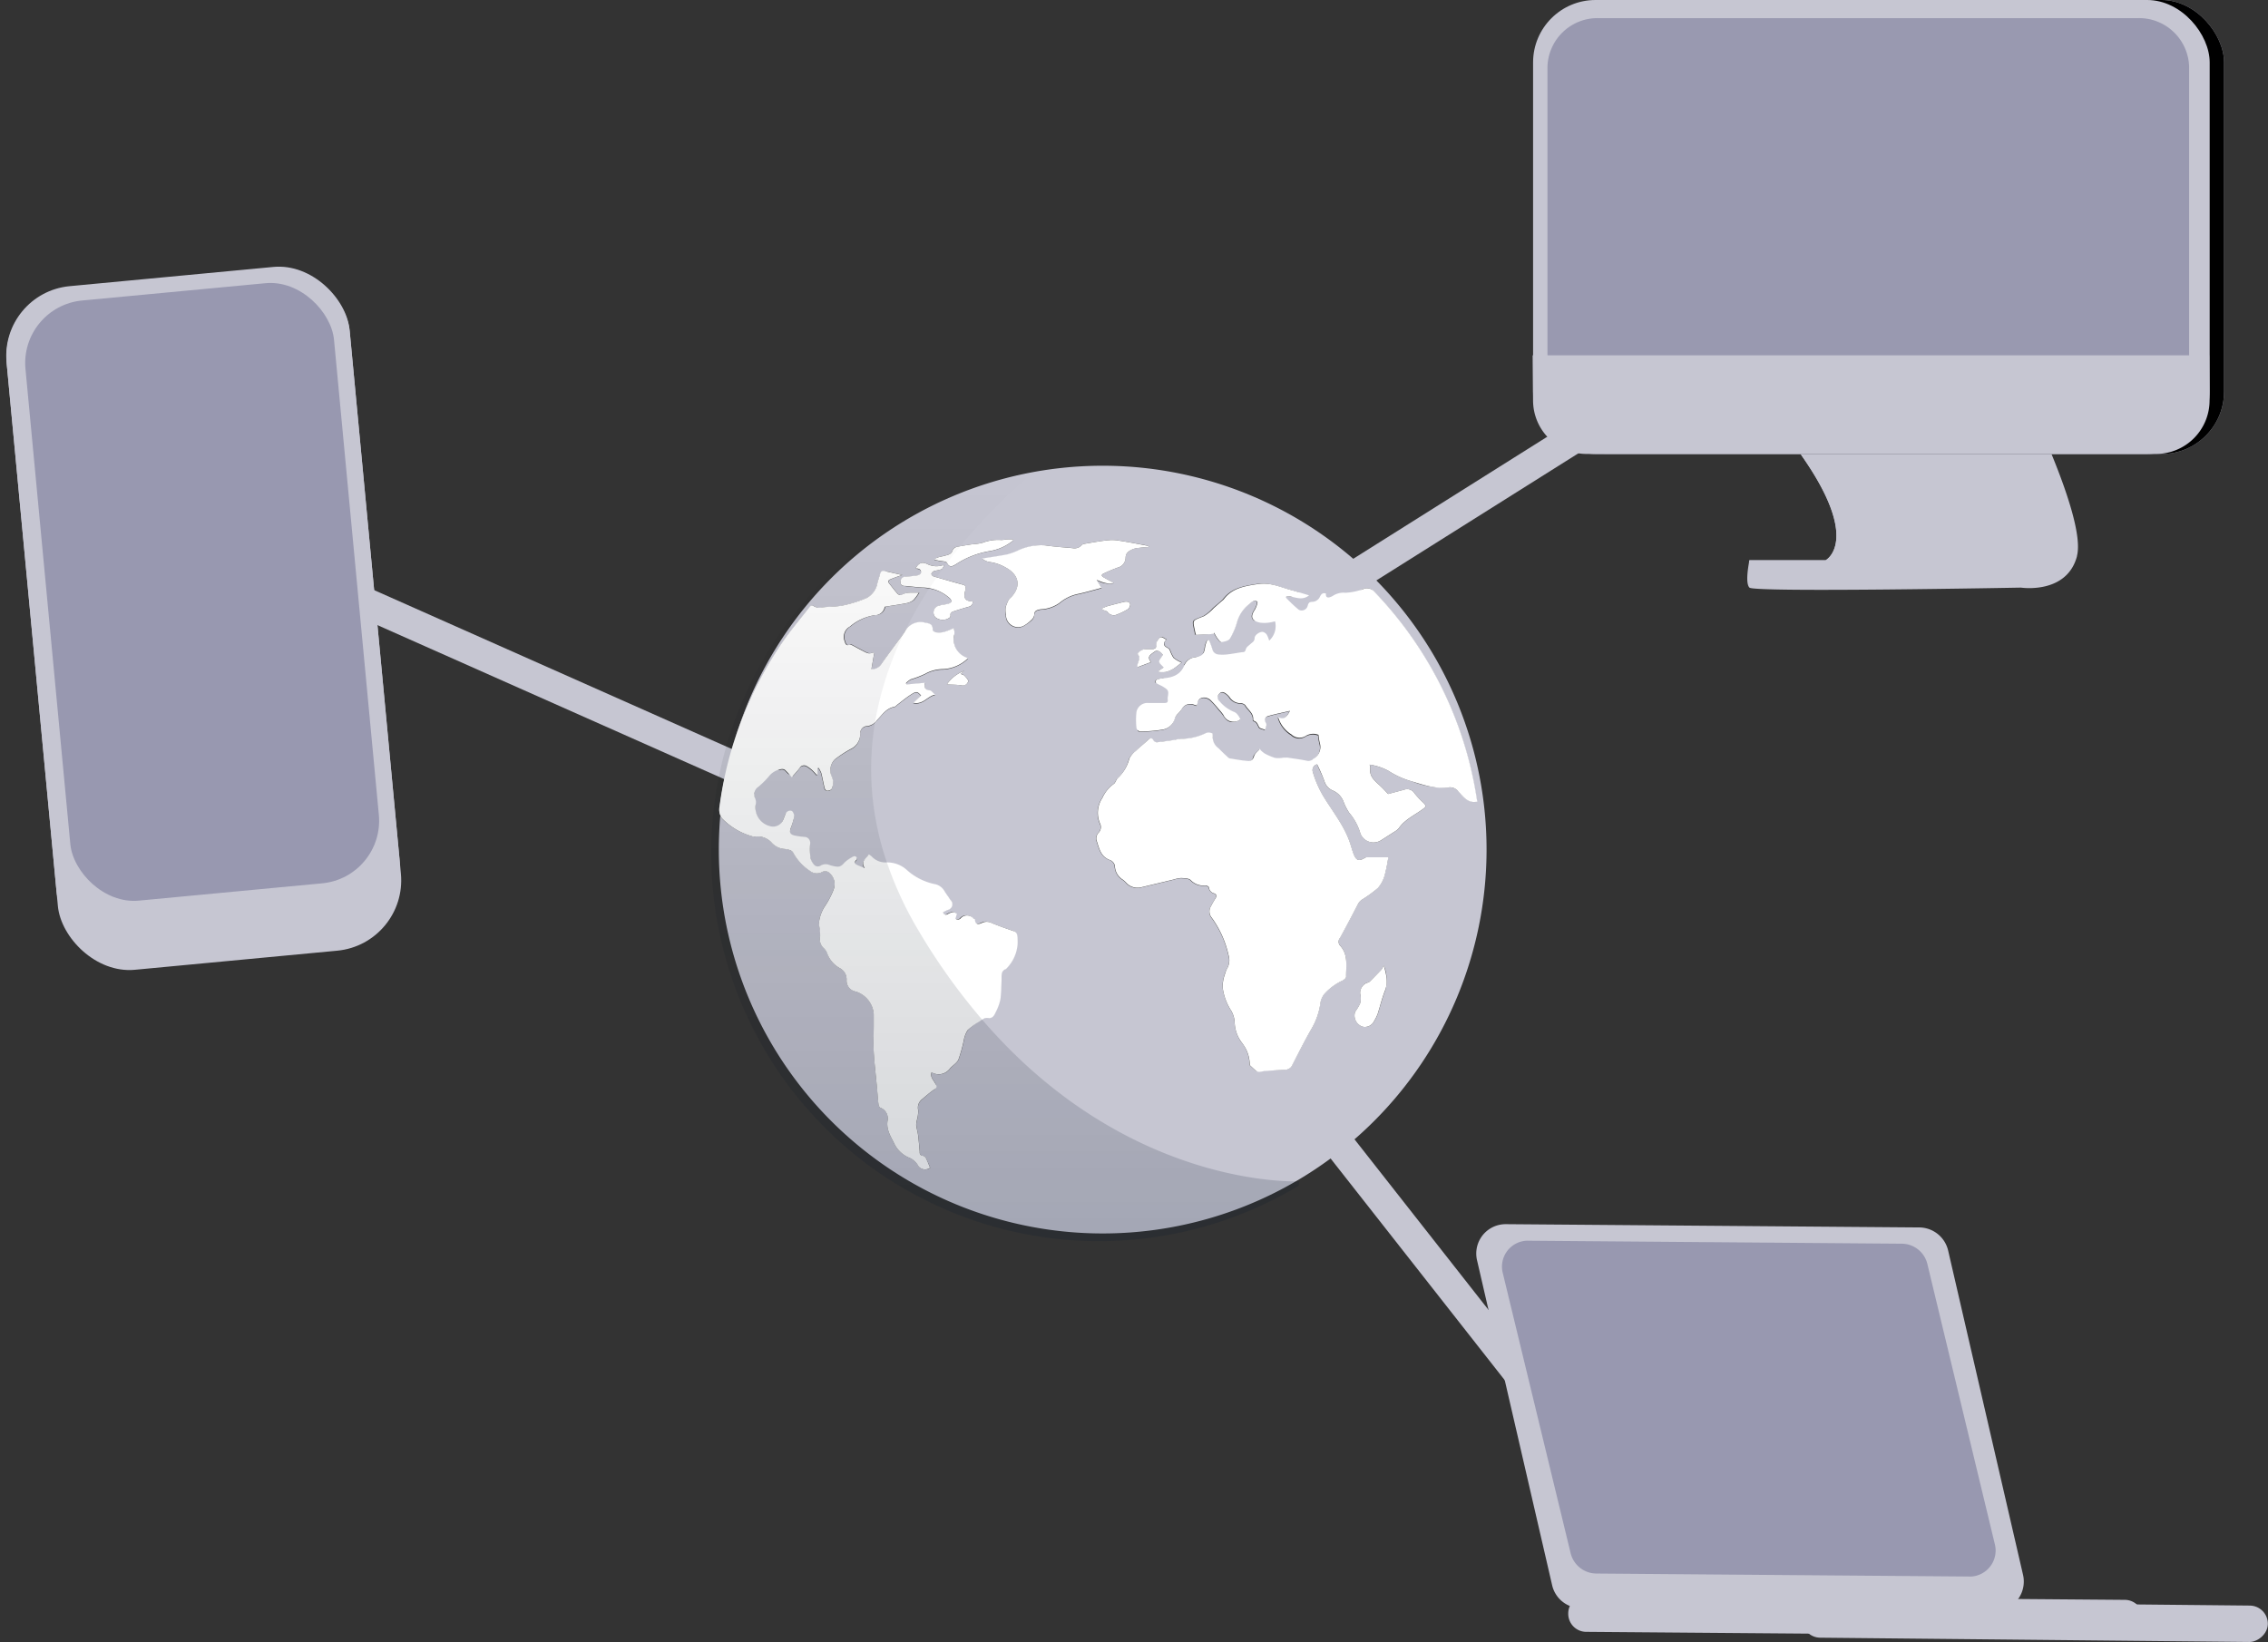 <svg xmlns="http://www.w3.org/2000/svg" xmlns:xlink="http://www.w3.org/1999/xlink" width="392.356" height="284.09" viewBox="0 0 392.356 284.09"><rect x="0" y="0" width="392.356" height="284.09" fill="#333333" stroke="none"/><defs><linearGradient id="a" x1="8.279" y1="82.112" x2="8.027" y2="83.376" gradientUnits="objectBoundingBox"><stop offset="0" stop-opacity="0"></stop><stop offset="0.99"></stop></linearGradient><linearGradient id="b" x1="4.917" y1="34.195" x2="3.301" y2="34.107" xlink:href="#a"></linearGradient><linearGradient id="c" x1="55.565" y1="266.994" x2="52.564" y2="268.479" xlink:href="#a"></linearGradient><linearGradient id="d" x1="0.5" x2="0.5" y2="1" gradientUnits="objectBoundingBox"><stop offset="0" stop-opacity="0"></stop><stop offset="1" stop-color="#07172e" stop-opacity="0.18"></stop></linearGradient></defs><g transform="translate(-543.822 -14081.223)"><rect width="5.302" height="93.497" transform="matrix(0.406, -0.914, 0.914, 0.406, 603.515, 14186.881)" fill="#c6c6d2"></rect><rect width="59.58" height="118.628" rx="12.22" transform="matrix(0.996, -0.094, 0.094, 0.996, 543.833, 14131.991)" fill="#c6c6d2"></rect><rect width="59.58" height="118.628" rx="12.22" transform="matrix(0.996, -0.094, 0.094, 0.996, 543.833, 14131.991)" fill="rgba(0,0,0,0)"></rect><rect width="59.58" height="116.105" rx="12.09" transform="matrix(0.996, -0.094, 0.094, 0.996, 543.822, 14131.866)" fill="#c6c6d2"></rect><rect width="53.591" height="104.239" rx="10.87" transform="matrix(0.996, -0.094, 0.094, 0.996, 547.208, 14134.231)" fill="#9898b0"></rect><rect width="5.302" height="98.585" transform="translate(765.458 14270.751) rotate(-38.15)" fill="#c6c6d2"></rect><path d="M416.58,413.654l-71.4-.566a5.094,5.094,0,0,1-4.968-3.981l-12.973-56.139a5.084,5.084,0,0,1,3.724-6.152,5.173,5.173,0,0,1,1.356-.146l71.412.566a5.172,5.172,0,0,1,5,4.015l12.947,56.062a5.159,5.159,0,0,1-3.835,6.2,5.355,5.355,0,0,1-1.278.137Z" transform="translate(472.118 13946.334)" fill="#c6c6d2"></path><path d="M413.069,408.1l-64.41-.515a4.621,4.621,0,0,1-4.487-3.449l-11.789-48.683a4.486,4.486,0,0,1,3.406-5.345,4.191,4.191,0,0,1,1.133-.1l64.453.515a4.585,4.585,0,0,1,4.479,3.449l11.72,48.675a4.507,4.507,0,0,1-3.449,5.363,4.434,4.434,0,0,1-1.064.1Z" transform="translate(471.381 13945.86)" fill="#9898b0"></path><path d="M348.78,421.546l93.154.746a3.142,3.142,0,0,1,3.115,3.166h0a3.142,3.142,0,0,1-3.166,3.115l-93.154-.746a3.12,3.12,0,0,1-3.089-3.14v-.077a3.12,3.12,0,0,1,3.14-3.089v.017Z" transform="translate(469.483 13935.705)" fill="#c6c6d2"></path><rect width="6.298" height="80.567" rx="3.149" transform="matrix(0.01, -1, 1, 0.01, 855.552, 14364.511)" fill="#c6c6d2"></rect><path d="M360.154,171.587,256.7,236.684l-2.806-4.5L357.348,167.1Z" transform="translate(482.511 13971.832)" fill="#c6c6d2"></path><path d="M438.789,206.992c-1.75,6.7-9.7,5.474-9.7,5.474s-46.109.867-46.976,0c-.7-.712-.24-3.432-.069-4.393a.723.723,0,0,1,.069-.335h13.17s6.212-3.235-3.981-17.881c-8.554-12.33,23.75-12.879,34.3-12.75,2.033,0,3.235.069,3.235.069s11.669,23.106,9.936,29.816Z" transform="translate(464.357 13970.413)" fill="#c6c6d2"></path><path d="M433.374,202.273c-1.733,6.71-9.7,5.466-9.7,5.466s-29.215.558-41.579.335a.723.723,0,0,1,.069-.335h13.17s6.212-3.235-3.981-17.881c-8.554-12.33,23.75-12.879,34.3-12.75,3.3,7.087,8.949,20.352,7.7,25.165Z" transform="translate(464.306 13970.413)" fill="#c6c6d2"></path><path d="M435.253,203.26c-1.733,6.71-11.575,4.479-11.575,4.479s-29.215.558-41.579.335a.723.723,0,0,1,.069-.335h13.17s6.212-3.235-3.981-17.881c-8.554-12.33,23.75-12.879,34.3-12.75,3.3,7.087,10.845,21.339,9.584,26.152Z" transform="translate(464.306 13970.413)" fill="url(#a)"></path><rect width="117.049" height="78.542" rx="10.8" transform="translate(811.528 14081.223)" fill="#c6c6d2"></rect><rect width="117.049" height="78.542" rx="10.8" transform="translate(811.528 14081.223)" fill="url(#b)"></rect><rect width="117.049" height="78.542" rx="10.8" transform="translate(809.04 14081.223)" fill="#c6c6d2"></rect><path d="M8.788,0h93.43a8.66,8.66,0,0,1,8.788,8.527V63.744a8.66,8.66,0,0,1-8.788,8.527H8.788A8.66,8.66,0,0,1,0,63.744V8.527A8.66,8.66,0,0,1,8.788,0Z" transform="translate(811.528 14084.358)" fill="#6f6f93" opacity="0.521"></path><path d="M455.5,171.48l.069,7.8a9.266,9.266,0,0,1-9.266,9.266H347.8a9.266,9.266,0,0,1-9.266-9.266l-.069-7.8H455.509Z" transform="translate(470.503 13971.21)" fill="#c6c6d2"></path><path d="M442.869,207.59l.438,7.834a9.759,9.759,0,0,1-7.576,1.373v-4.376S442.251,214.3,442.869,207.59Z" transform="translate(456.691 13966.083)" fill="url(#c)"></path><path d="M239.922,193.75a66.408,66.408,0,1,0,1.27,0h-1.27Zm9.953,30.9a.881.881,0,0,1,.1-.549c.2-.283.4-.652.695-.721s.558.223.944.42c-.7.721-.4,1.115.214,1.433a1.027,1.027,0,0,1,.378.317,6.419,6.419,0,0,0,.652,1.39,5.279,5.279,0,0,0,1.39.815,13.665,13.665,0,0,1-1.3,1.021,5.336,5.336,0,0,1-1.416.618,5.782,5.782,0,0,1-1.218,0v-.223l.858-.532c-.309-.378-.746-.669-.781-1.021s.378-.7.618-1.107c-.386-.618-.952-.909-1.356-.644-1.193.789-1.27,1.021-.729,1.87-.772.309-1.519.592-2.308.867-.163-.807.772-1.536,0-2.257a1.755,1.755,0,0,1,1.553-.867h.918c.489-.077.858-.223.789-.832ZM230.647,207.53c1.57.232,3.14.335,4.71.455a1.668,1.668,0,0,0,1.587-.506c.18-.214.6-.257.918-.309,1.218-.2,2.462-.42,3.689-.549a6.983,6.983,0,0,1,1.939.094c1.5.232,3.055.532,4.5.789a1.353,1.353,0,0,1,.652.309,15.257,15.257,0,0,0-1.87.146,3.575,3.575,0,0,0-1.15.275c-.558.283-1.081.592-1.107,1.416a1.8,1.8,0,0,1-1.39,1.733,20.385,20.385,0,0,0-2.4,1.021c-.4.2-.4.429,0,.661.558.317,1.133.609,1.75,1.021a4.157,4.157,0,0,1-2.952-.549l.841,1.416c-1.27.335-2.591.712-3.913,1.021a6.954,6.954,0,0,0-3.338,1.57,5.954,5.954,0,0,1-3.286,1.115c-.618.12-1.107.223-1.107,1.021a1.545,1.545,0,0,1-.532.884,6.458,6.458,0,0,1-1.081.789,2.1,2.1,0,0,1-3.32-1.716,4.776,4.776,0,0,1-.069-1.261,6.212,6.212,0,0,1,.558-1.381,2.689,2.689,0,0,1,.48-.506c1.733-1.87,1.347-3.844-.884-5.088a7.854,7.854,0,0,0-3.054-1.021,3.2,3.2,0,0,1-1.064-.506c1.484-.24,2.917-.438,4.333-.7a10.8,10.8,0,0,0,1.759-.644,9.545,9.545,0,0,1,4.788-.978Zm14.689,10.176a1.105,1.105,0,0,1-.446.875,10.31,10.31,0,0,1-1.8.884,1.3,1.3,0,0,1-1.639-.369,2.576,2.576,0,0,0-.909-.446.279.279,0,0,0-.069-.223c.309-.12.592-.283.884-.378.952-.266,1.9-.506,2.831-.746.446-.1.987-.1,1.15.395Zm-33.4-8.074c.438-.129.909-.223,1.364-.343s1.081-.232,1.278-.909a1.034,1.034,0,0,1,.669-.583,5.743,5.743,0,0,0,.669-.12c.695-.146,1.416-.24,2.128-.352a9.44,9.44,0,0,0,1.69-.24,7.466,7.466,0,0,1,3.243-.5c.352,0,.695-.069,1.021-.077s.652,0,1.021,0a1.125,1.125,0,0,0,0,.24,8.728,8.728,0,0,1-4.067,1.8,14.944,14.944,0,0,0-5.774,2.257c-.541.352-1.107.643-1.536-.2h0c-.069-.163-.395-.257-.618-.283a10.131,10.131,0,0,1-1.6-.283,2.027,2.027,0,0,1,.532-.4Zm-3.552,1.931c-.051,0-.077-.06-.172-.112.506-.867,1.081-1.133,1.965-.721a3.6,3.6,0,0,0,2.763.215.782.782,0,0,1,.146.146c-.146.2-.232.48-.4.549-.429.172-.909.206-1.347.369a.728.728,0,0,0-.429.455.7.7,0,0,0,.378.429l.583.154c1.553.472,3.115.867,4.676,1.33a.671.671,0,0,1,.309.42,3.258,3.258,0,0,1-.112.695c-.283,1.253.051,1.707,1.347,1.733a.9.9,0,0,1-.721.935c-.841.215-1.682.48-2.488.746-.386.12-.789.24-.669.815a.448.448,0,0,1-.172.343,2.1,2.1,0,0,1-2.42-.077,1.246,1.246,0,0,1,.12-1.75,1.269,1.269,0,0,1,.592-.283c.489-.12,1.021-.154,1.519-.292a.9.9,0,0,0,.558-.395c.051-.12-.154-.395-.317-.558a6.669,6.669,0,0,0-3.5-1.707,11.19,11.19,0,0,0-1.2-.146c-.944-.06-1.9-.163-2.857-.266-.4-.06-.918,0-.944-.618a.86.86,0,0,1,.695-1,.762.762,0,0,1,.2-.009,12.8,12.8,0,0,0,1.9-.2.857.857,0,0,0,.721-.438c.094-.4-.2-.729-.695-.729Zm8.3,18.533c.24.283.695.721.618.952a1.017,1.017,0,0,1-1.115.7,23.458,23.458,0,0,0-2.574-.2,6.36,6.36,0,0,1,3-2.334c-.214.2-.369.335-.6.532a1.963,1.963,0,0,1,.669.335Zm2.4,59.777a9.812,9.812,0,0,0-1.9,1.579,4.59,4.59,0,0,0-.635,1.733,25.676,25.676,0,0,1-.918,3.295c-.275.618-1.021,1.021-1.484,1.579a2.4,2.4,0,0,1-3.166.635c-.266.764.24,1.244.549,1.768a.93.93,0,0,1-.317,1.356c-.772.549-1.347,1.1-2.033,1.682a1.788,1.788,0,0,0-.515,1.776,7.412,7.412,0,0,1-.223,1.682,2.784,2.784,0,0,0-.12.884c.06.583.24,1.15.317,1.733.12,1.021.2,1.965.283,2.926a.552.552,0,0,0,.583.643c.172,0,.4.223.489.4.266.541.5,1.107.729,1.656a1.447,1.447,0,0,1-2.025-.275.027.027,0,0,0-.009-.017,3.15,3.15,0,0,0-1.639-1.467,5.187,5.187,0,0,1-2.608-2.54c-.609-1.218-1.3-2.282-1.107-3.792a1.966,1.966,0,0,0-1.227-2.3c-.18-.051-.309-.42-.335-.652-.112-.952-.163-1.922-.257-2.883-.2-2.033-.438-4.067-.558-6.1-.094-1.519,0-3.054,0-4.565v-2.033a4.4,4.4,0,0,0-3.123-3.87,1.954,1.954,0,0,1-1.579-2.033,2.142,2.142,0,0,0-1.2-2.033,4.656,4.656,0,0,1-2.145-2.583,2.623,2.623,0,0,0-.6-.867,2.117,2.117,0,0,1-.618-2.033,5.852,5.852,0,0,0-.1-1.5,4.082,4.082,0,0,1-.094-1.021,6.668,6.668,0,0,1,1.021-2.737A12.909,12.909,0,0,0,194,267.066a2.588,2.588,0,0,0-.884-3.055,1.247,1.247,0,0,0-1.021-.051,1.779,1.779,0,0,1-2.094-.12,8.578,8.578,0,0,1-2.977-3.192,1.078,1.078,0,0,0-.515-.4,2.963,2.963,0,0,0-.944-.214,3.352,3.352,0,0,1-2.3-1.133,3.334,3.334,0,0,0-2.737-1.021.905.905,0,0,1-.429,0,11.575,11.575,0,0,1-5.354-3.054,2.567,2.567,0,0,1-.455-2.033,65.65,65.65,0,0,1,11.206-28.9c1.347-1.939,2.9-3.767,4.367-5.637.214-.283.438-.42.764-.2a1.839,1.839,0,0,0,1.467.215c1.2-.146,2.411-.094,3.578-.335a23.756,23.756,0,0,0,4.127-1.3,3.789,3.789,0,0,0,1.845-2.72c.077-.309.2-.618.292-.935a1.161,1.161,0,0,1,1.536-.884l2.428.549c-.678.24-1.39.48-2.033.764-.4.146-.455.42-.18.755.5.592.935,1.193,1.433,1.75.146.146.5.266.618.2,1.021-.6,2.033-.335,3.106-.42a7.471,7.471,0,0,1-.952,1.3,3.039,3.039,0,0,1-1.278.549c-1.218.24-2.462.4-3.672.6a1.674,1.674,0,0,1-1.733,1.441,8.919,8.919,0,0,0-4.29,1.973,2.042,2.042,0,0,0-.909,2.54c.129.395.257.884.884.566a.624.624,0,0,1,.429.12c.6.309,1.158.635,1.75.935s1.021.618,1.622.386c.146,0,.335.094.335.069-.154,1.021-.317,1.853-.489,2.831a1.941,1.941,0,0,0,1.707-.884c1.15-1.639,2.351-3.235,3.509-4.839a5.254,5.254,0,0,0,.515-.721h0a3.114,3.114,0,0,1,3.569-1.6c.789.129,1.347.309,1.27,1.261,0,.146.369.386.583.42.952.112,1.433,0,3.054-.721a2.112,2.112,0,0,1,.129.455,2.691,2.691,0,0,1,0,.644A3.342,3.342,0,0,0,216.91,227l.317.163a6.808,6.808,0,0,1-4.273,1.853,6.417,6.417,0,0,0-3.166.832,17.443,17.443,0,0,1-2.488.944,3.89,3.89,0,0,0-.789.661l.112.206,3.157-.275c-.12.772,0,1.227.815,1.3.309,0,.566.438.952.764-1.364.266-2.033,1.759-3.775,1.39.532-.48.935-.867,1.356-1.253-.635-.712-.789-.781-1.639-.257s-1.587,1.167-2.377,1.75c-.214.163-.4.4-.643.438-1.39.266-2.085,1.416-2.977,2.317a1.429,1.429,0,0,1-.2.2,2.052,2.052,0,0,1-1.5.824,1.178,1.178,0,0,0-.755.283,1.377,1.377,0,0,0-.446.832,2.861,2.861,0,0,1-1.639,2.857,19.744,19.744,0,0,0-2.78,1.8,2.679,2.679,0,0,0-.532,2.909,2.491,2.491,0,0,1,0,2.179c-.069.172-.48.317-.746.317a.548.548,0,0,1-.48-.438c-.206-.867-.369-1.767-.583-2.651a4.172,4.172,0,0,0-.455-.841,1.023,1.023,0,0,0-.172.069V247.2a.774.774,0,0,1-.172.12c-.223-.24-.438-.506-.695-.746a5.641,5.641,0,0,0-1.09-.815.915.915,0,0,0-1.167.386c-.42.566-.918,1.081-1.356,1.6a14.636,14.636,0,0,0-1.15-1.261.815.815,0,0,0-.643-.154,3.424,3.424,0,0,0-2.145,1.227,15.225,15.225,0,0,1-1.9,1.9,1.513,1.513,0,0,0-.455,2.033,1.723,1.723,0,0,1,.069.909,3.3,3.3,0,0,0,2.377,3.8,1.9,1.9,0,0,0,2.282-.892c.172-.378.292-.772.48-1.167a.848.848,0,0,1,1.055-.566c.034.009.069.026.094.034a1.282,1.282,0,0,1,.343,1.081,13.714,13.714,0,0,1-.6,1.939c-.223.721-.069,1.021.695,1.218.549.1,1.107.172,1.682.24a1.016,1.016,0,0,1,1.03,1,.736.736,0,0,1-.017.2,12.512,12.512,0,0,0,.069,2.471,2.641,2.641,0,0,0,.755,1.27.871.871,0,0,0,.867.069,1.826,1.826,0,0,1,1.682-.163,4.6,4.6,0,0,0,.669.2c1.021.257,1.27.069,1.965-.661a5.37,5.37,0,0,1,1.519-1.021.527.527,0,0,1,.5.12.481.481,0,0,1,0,.48c-.558.5-.266.746.232.952l1.184.489c-.764-1.227.24-1.656.7-2.4a4.4,4.4,0,0,1,.515.378,3.182,3.182,0,0,0,2.591,1.021h.146a5.185,5.185,0,0,1,3.475,1.424,10.445,10.445,0,0,0,4.59,2.308,2.421,2.421,0,0,1,1.707,1.1c.292.506.7,1.021,1.021,1.493a1.018,1.018,0,0,1,.1,1.433,1.03,1.03,0,0,1-.6.335l-.789.386c.214.4.455.532.841.309a2.718,2.718,0,0,1,.918-.352,1.091,1.091,0,0,1,.661.335s-.112.283-.163.438-.1.386-.069.4a.785.785,0,0,0,.5.12.563.563,0,0,0,.369-.2,1.466,1.466,0,0,1,2.068-.137c.051.043.094.094.137.137.094.094.266.146.266.215.1,1.158.909.695,1.39.489a1.911,1.911,0,0,1,1.519.094c1.218.532,2.488.952,3.767,1.39a.909.909,0,0,1,.669.858,6.8,6.8,0,0,1-1.707,5.474.952.952,0,0,1-.395.292c-.558.24-.6.7-.609,1.218a36.853,36.853,0,0,1-.2,3.887,8.689,8.689,0,0,1-.815,2.291c-.283.583-.566,1.2-1.5,1.021a1.34,1.34,0,0,0-.824.275,5.628,5.628,0,0,0-.558.335h0Zm70.313-5.242c-.515,1.278-.832,2.677-1.27,4.007a5.822,5.822,0,0,1-.566,1.133,1.811,1.811,0,0,1-2.033,1.021,2.046,2.046,0,0,1-1.3-2.565.031.031,0,0,1,.009-.026,7.164,7.164,0,0,0,.867-1.433,3.748,3.748,0,0,0,0-1.69,1.935,1.935,0,0,1,1.193-1.9,1.009,1.009,0,0,0,.532-.24c.669-.669,1.347-1.364,1.973-2.033a3.865,3.865,0,0,0,.378-.695,6.532,6.532,0,0,1,.232,4.427ZM302.118,250.1a1.81,1.81,0,0,0-1.639-.7,14.854,14.854,0,0,1-6.341-1.021,14.667,14.667,0,0,1-4.067-1.81,10.329,10.329,0,0,0-3.32-1.115,1.7,1.7,0,0,1,.12.549c-.266,1.6.935,2.368,1.87,3.286.4.386.772.789,1.218,1.253l2.763-.746a1.5,1.5,0,0,1,1.819.669,17.336,17.336,0,0,0,1.544,1.63c.5.549.378.695-.2,1.107-1.407,1.021-3.055,1.793-4.067,3.235a1.836,1.836,0,0,1-.506.455c-.884.583-1.776,1.133-2.668,1.707a2.457,2.457,0,0,1-3.346-.918,1.989,1.989,0,0,1-.154-.335,9.522,9.522,0,0,0-1.939-3.552,8.523,8.523,0,0,1-1.021-2.033,3.549,3.549,0,0,0-1.793-1.81,2.519,2.519,0,0,1-1.476-1.579c-.352-1.021-.858-1.973-1.27-2.969a1.043,1.043,0,0,0-.721,1.407,17.88,17.88,0,0,0,2.188,4.762c1.493,2.368,3.243,4.625,4.178,7.327.24.712.429,1.459.7,2.136.429,1.021.884,1.15,1.862.592a.718.718,0,0,1,.317-.146h3.775a28.28,28.28,0,0,1-.609,3.054,5.363,5.363,0,0,1-1.193,2.257,21.192,21.192,0,0,1-2.763,2.033,1.8,1.8,0,0,0-.6.618c-1.081,2.033-2.1,3.99-3.183,5.963a1.068,1.068,0,0,0,0,1.321c1.484,1.6,1.021,3.552,1.081,5.423,0,.215-.335.48-.592.618a9.414,9.414,0,0,0-3.157,2.308,3.5,3.5,0,0,0-.712,1.467,11.784,11.784,0,0,1-1.519,4.556c-1.2,2.034-2.257,4.179-3.355,6.289a1.309,1.309,0,0,1-1.133.832l-3.192.129c-.455,0-.918.146-1.39.172a.859.859,0,0,1-.643-.172c-.395-.292-.721-.652-1.021-.918a6.142,6.142,0,0,0-.789-3.055,7.014,7.014,0,0,0-.712-1.021,6.268,6.268,0,0,1-1.09-3.406,4.669,4.669,0,0,0-.618-1.965,9.5,9.5,0,0,1-1.467-4.067,6.6,6.6,0,0,1,.446-2.377,4.29,4.29,0,0,1,.42-.952,2.854,2.854,0,0,0,.163-2.094,17.466,17.466,0,0,0-3.054-6.692,1.735,1.735,0,0,1,0-1.819c.214-.455.489-.892.755-1.347s.257-.7-.223-.875a1.278,1.278,0,0,1-.909-1.021c0-.146-.4-.343-.6-.335a3.02,3.02,0,0,1-2.54-.918c-.335-.335-1.064-.335-1.639-.369a4.264,4.264,0,0,0-1.227.24l-5.749,1.373a2.648,2.648,0,0,1-2.557-.807,3.2,3.2,0,0,0-.566-.515,2.911,2.911,0,0,1-1.39-2.377,1.372,1.372,0,0,0-.746-1.021c-1.742-.558-1.973-2.136-2.454-3.509a1.556,1.556,0,0,1,.335-1.2,1.381,1.381,0,0,0,.317-1.6,4.66,4.66,0,0,1,.378-4.444,6.3,6.3,0,0,1,1.973-2.445c.335-.206.429-.789.746-1.021a6.584,6.584,0,0,0,1.939-3.32,3.909,3.909,0,0,1,1.133-1.321c.695-.669,1.441-1.27,2.136-1.939.386-.352.652-.386.935.1a.705.705,0,0,0,.558.335c1.021-.12,2.128-.275,3.183-.42a5.219,5.219,0,0,1,.952-.2,9.76,9.76,0,0,0,4.427-.952,1.446,1.446,0,0,1,1.021.069c.112.051.112.48.094.721a2.309,2.309,0,0,0,.97,1.853l1.553,1.5c.112.077.215.223.335.24,1.021.172,2.119.369,3.192.455.532.051.884-.2,1.021-.841.146-.48.712-.858,1.081-1.27a1.025,1.025,0,0,0,.094.223,3.667,3.667,0,0,0,.746.618,9.888,9.888,0,0,0,1.819.746,4.716,4.716,0,0,0,1.39,0,3.871,3.871,0,0,1,.772,0c1.107.163,2.231.309,3.338.532a1.024,1.024,0,0,0,1.021-.317,2.311,2.311,0,0,0,1.167-2.754,10.055,10.055,0,0,1-.232-1.424,2.482,2.482,0,0,0-2.145.172,2.034,2.034,0,0,1-2.531-.223,5.263,5.263,0,0,1-2.291-3.054c1.081.532,1.519-.129,2.033-1.1-1.347.317-2.557.566-3.741.909a.758.758,0,0,0-.558.909.566.566,0,0,0,.1.232.666.666,0,0,1,.12.455,3.532,3.532,0,0,1-.223.781c-.335-.146-.832-.2-1.021-.455-.24-.429-.335-.909-.875-1.081a.3.3,0,0,1-.163-.214c.1-1.133-.892-1.682-1.364-2.505-.1-.206-.506-.326-.789-.335a2.337,2.337,0,0,1-1.87-.952,2.523,2.523,0,0,0-.609-.669c-.378-.283-.832-.48-1.193-.051a.892.892,0,0,0-.077,1.253l.077.077a6.154,6.154,0,0,0,2.4,1.776c.643.2.935.781,1.244,1.347-1.347.721-2.231.48-2.952-.746a8.854,8.854,0,0,0-.764-.935,13.993,13.993,0,0,0-1.467-1.639c-.7-.643-2.094-.695-2.257.549a3.22,3.22,0,0,1-.1.386l-.48-.146a1.683,1.683,0,0,0-2.179.824c-.172.266-.438.5-.635.746a2.332,2.332,0,0,0-.48.669A2.7,2.7,0,0,1,251,239.43a23.091,23.091,0,0,1-4.067.335c-.215,0-.566-.378-.592-.583a11.732,11.732,0,0,1,0-2.8,1.946,1.946,0,0,1,2.033-1.544H251.2c.343,0,.583-.112.541-.532a2.413,2.413,0,0,1,0-.5c.2-1.107.146-1.244-.867-1.845-.292-.172-.635-.292-.935-.472-.146-.094-.335-.266-.317-.378a.528.528,0,0,1,.335-.386,5.187,5.187,0,0,1,1.09-.2,3.725,3.725,0,0,0,3.552-2.205,2.259,2.259,0,0,1,1.862-1.416c1.33-.215,1.587-.549,1.759-1.939a4.869,4.869,0,0,1,.378-1.021h.275a11.142,11.142,0,0,1,.566,1.459,1.192,1.192,0,0,0,1.021,1.021,9.179,9.179,0,0,0,1.536,0c.884-.112,1.75-.283,2.634-.4.317,0,.506,0,.618-.48s.506-.635.815-.918.7-.446.721-1.021a1.517,1.517,0,0,1,1.416-1.081,1.113,1.113,0,0,1,.678.48,4.6,4.6,0,0,1,.4,1.021,3.36,3.36,0,0,0,1.021-3.355,6.5,6.5,0,0,1-2.617.223c-1.467-.326-1.682-1.021-.892-2.231.266-.429.583-1.3.438-1.39-.549-.4-1.021.1-1.441.455a5.939,5.939,0,0,0-2.033,2.977,10.312,10.312,0,0,1-1.261,2.926c-.232.395-.952.549-1.484.618-.2,0-.5-.429-.712-.7a10.167,10.167,0,0,1-.541-.935.673.673,0,0,0-.069.223l-3.115.163a2.774,2.774,0,0,1-.12-.438c-.455-2.248-.652-1.939,1.5-2.8a6.691,6.691,0,0,0,1.69-1.416c.5-.42,1.021-.841,1.467-1.261a1.888,1.888,0,0,0,.266-.257c1.467-1.956,3.655-2.282,5.852-2.625s3.878.532,5.766,1.021l3.14.918c-1.433,1.15-2.737,0-3.955.215,0,.069-.077.146-.069.163a22.981,22.981,0,0,0,2.248,2.136,1.082,1.082,0,0,0,1.45-.48.9.9,0,0,0,.086-.24c.12-.446.317-.661.772-.661a1.5,1.5,0,0,0,1.373-.935c.232-.472.549-.678,1.021-.489-.069.549.172.789.7.618a2.447,2.447,0,0,0,.583-.283,3.247,3.247,0,0,1,2.1-.48,10.987,10.987,0,0,0,3.055-.618c.918-.24,1.416-.154,1.9.352a66.873,66.873,0,0,1,10.922,15.092,65.289,65.289,0,0,1,6.9,20.987,1.046,1.046,0,0,1,0,.232c-1.527.386-2.265-.815-3.132-1.716h.034Z" transform="translate(494.026 13968.048)" fill="#c6c6d2"></path><path d="M316.364,255.229c-1.647.343-2.394-.858-3.252-1.759a1.81,1.81,0,0,0-1.639-.7c-2.205.309-4.264-.386-6.341-1.021a14.944,14.944,0,0,1-4.067-1.819,9.809,9.809,0,0,0-3.3-1.1,2.249,2.249,0,0,1,.12.541c-.266,1.6.927,2.368,1.87,3.286.395.378.772.789,1.218,1.253l2.78-.746a1.5,1.5,0,0,1,1.81.669,15.42,15.42,0,0,0,1.544,1.63c.506.549.386.695-.2,1.107-1.407,1.021-3.055,1.776-4.067,3.226a2.071,2.071,0,0,1-.515.472l-2.677,1.707a2.436,2.436,0,0,1-3.329-.909,1.99,1.99,0,0,1-.154-.335,9.6,9.6,0,0,0-1.931-3.561,9.4,9.4,0,0,1-1.021-2.033,3.485,3.485,0,0,0-1.776-1.81,2.519,2.519,0,0,1-1.476-1.579,28.9,28.9,0,0,0-1.278-2.969,1.03,1.03,0,0,0-.721,1.39,18.1,18.1,0,0,0,2.2,4.771c1.5,2.368,3.243,4.625,4.178,7.327.24.712.429,1.441.7,2.136.429,1.021.884,1.158,1.862.583a.7.7,0,0,1,.309-.129H301a28.283,28.283,0,0,1-.609,3.055,5.55,5.55,0,0,1-1.184,2.257,22.183,22.183,0,0,1-2.78,2.033,1.959,1.959,0,0,0-.609.635c-1.064,2.033-2.085,4-3.175,5.972a1.015,1.015,0,0,0,0,1.321c1.476,1.587,1.021,3.552,1.064,5.414,0,.215-.335.48-.566.618a9.567,9.567,0,0,0-3.166,2.308,3.383,3.383,0,0,0-.7,1.467,11.955,11.955,0,0,1-1.536,4.556c-1.184,2.033-2.248,4.178-3.338,6.289a1.334,1.334,0,0,1-1.133.832c-1.081.069-2.154.112-3.235.2-.472,0-.927.146-1.39.172a.937.937,0,0,1-.592-.24c-.386-.309-.729-.661-1.021-.927a6.159,6.159,0,0,0-.807-3.055,10.269,10.269,0,0,0-.7-1.021,6.033,6.033,0,0,1-1.107-3.4,4.54,4.54,0,0,0-.609-1.965,9.509,9.509,0,0,1-1.476-4.067,6.8,6.8,0,0,1,.455-2.377,3.965,3.965,0,0,1,.429-1.021,2.876,2.876,0,0,0,.154-2.085,17.445,17.445,0,0,0-3.054-6.7,1.705,1.705,0,0,1,0-1.8,13.987,13.987,0,0,1,.772-1.347c.257-.395.24-.712-.24-.884a1.171,1.171,0,0,1-.884-1.021c0-.154-.4-.352-.609-.343a3.029,3.029,0,0,1-2.531-.918c-.335-.335-1.081-.335-1.647-.369a4.575,4.575,0,0,0-1.227.24l-5.74,1.373a2.644,2.644,0,0,1-2.565-.807,4.578,4.578,0,0,0-.566-.515,2.88,2.88,0,0,1-1.381-2.394,1.376,1.376,0,0,0-.755-.97c-1.742-.558-1.973-2.136-2.445-3.518a1.5,1.5,0,0,1,.326-1.193,1.4,1.4,0,0,0,.317-1.622,4.645,4.645,0,0,1,.386-4.436,6.094,6.094,0,0,1,1.965-2.428c.335-.223.42-.807.746-1.064a6.868,6.868,0,0,0,1.956-3.32,3.865,3.865,0,0,1,1.107-1.33c.7-.661,1.459-1.27,2.154-1.922.378-.352.643-.4.935.1a.717.717,0,0,0,.549.326c1.021-.112,2.128-.275,3.183-.429a5.179,5.179,0,0,1,.952-.18,9.724,9.724,0,0,0,4.436-1.021,1.5,1.5,0,0,1,1.021.077c.112.051.112.48.094.729A2.335,2.335,0,0,0,271.637,246c.5.506,1.021,1.021,1.544,1.484a.84.84,0,0,0,.335.257c1.021.172,2.119.369,3.183.455.541.051.892-.2,1.081-.841.129-.489.695-.858,1.021-1.27l.1.223a3.717,3.717,0,0,0,.755.618,9.28,9.28,0,0,0,1.81.755,5.381,5.381,0,0,0,1.39-.051,5.669,5.669,0,0,1,.764,0c1.115.163,2.239.309,3.346.541a1.114,1.114,0,0,0,1.021-.326,2.333,2.333,0,0,0,1.158-2.746,10.039,10.039,0,0,1-.223-1.424,2.442,2.442,0,0,0-2.154.163,2.034,2.034,0,0,1-2.531-.232,5.189,5.189,0,0,1-2.291-3c1.021.541,1.527-.112,2.033-1.081-1.347.317-2.557.558-3.741.892a.74.74,0,0,0-.558.892.717.717,0,0,0,.112.249.81.81,0,0,1,.12.472,5.741,5.741,0,0,1-.232.772c-.335-.146-.824-.206-1.021-.455-.232-.42-.335-.909-.875-1.081a.3.3,0,0,1-.163-.215c.1-1.133-.892-1.682-1.364-2.514a1.2,1.2,0,0,0-.789-.335,2.251,2.251,0,0,1-1.862-.952,2.9,2.9,0,0,0-.635-.661c-.369-.292-.824-.48-1.184-.051a.856.856,0,0,0-.112,1.2.687.687,0,0,0,.112.112,6.362,6.362,0,0,0,2.394,1.8c.643.2.944.772,1.244,1.347a1.9,1.9,0,0,1-2.677-.292,1.942,1.942,0,0,1-.275-.463,7.2,7.2,0,0,0-.755-.935,20.627,20.627,0,0,0-1.476-1.647c-.7-.635-2.094-.678-2.248.558-.034.129-.077.257-.12.386l-.455-.129a1.684,1.684,0,0,0-2.188.815,8.712,8.712,0,0,1-.643.746,2.3,2.3,0,0,0-.472.678,2.679,2.679,0,0,1-2.033,2.033,23.948,23.948,0,0,1-4.067.343c-.2,0-.558-.378-.583-.592a12.625,12.625,0,0,1,0-2.789,1.932,1.932,0,0,1,2.033-1.544H262.3c.369,0,.592-.1.549-.532a1.557,1.557,0,0,1,0-.489c.172-1.107.12-1.227-.875-1.828-.309-.18-.644-.309-.935-.48s-.326-.266-.317-.386a.58.58,0,0,1,.335-.386,4.814,4.814,0,0,1,1.1-.18c1.57-.12,2.9-.635,3.544-2.2a2.21,2.21,0,0,1,1.853-1.416c1.356-.223,1.587-.558,1.776-1.956a5.978,5.978,0,0,1,.352-1.021h.292a11.1,11.1,0,0,1,.558,1.459,1.183,1.183,0,0,0,1.021,1.021,7.658,7.658,0,0,0,1.536,0c.884-.1,1.759-.275,2.634-.395.326,0,.515-.06.618-.48s.506-.635.807-.927.712-.438.721-1.021.927-1.15,1.424-1.081a1.241,1.241,0,0,1,.695.5,4.747,4.747,0,0,1,.395,1.021,3.4,3.4,0,0,0,1.021-3.355,7.565,7.565,0,0,1-1.081.232,5.754,5.754,0,0,1-1.536,0c-1.459-.326-1.682-1.021-.892-2.214.266-.429.566-1.313.438-1.416-.541-.4-1.021.112-1.441.472a5.976,5.976,0,0,0-2.033,2.977,10.893,10.893,0,0,1-1.261,2.943c-.232.378-.952.532-1.484.609-.206,0-.506-.429-.712-.7a10.382,10.382,0,0,1-.549-.944l-.069.232-3.054.163c-.052-.18-.1-.309-.129-.438-.446-2.248-.643-1.939,1.5-2.8a7.252,7.252,0,0,0,1.707-1.407l1.467-1.278a1.654,1.654,0,0,0,.257-.232c1.467-1.965,3.655-2.291,5.852-2.634s3.887.515,5.774,1.021c1.021.275,1.965.583,3.132.927-1.424,1.133-2.737,0-3.955.206,0,.077-.077.146-.069.154a22.056,22.056,0,0,0,2.248,2.136,1.071,1.071,0,0,0,1.45-.463,1.04,1.04,0,0,0,.094-.257c.112-.438.292-.652.764-.652a1.5,1.5,0,0,0,1.373-.944c.24-.472.549-.669,1.021-.48-.077.549.172.781.712.609a2.592,2.592,0,0,0,.558-.275,3.362,3.362,0,0,1,2.128-.48,10.519,10.519,0,0,0,2.994-.618,1.678,1.678,0,0,1,1.9.343,66.609,66.609,0,0,1,10.922,15.092,65.707,65.707,0,0,1,6.9,20.987,1.377,1.377,0,0,1,.069.326Z" transform="translate(482.997 13964.673)" fill="#fff"></path><path d="M201.274,229.143l-.489,2.806a1.922,1.922,0,0,0,1.707-.884c1.15-1.63,2.342-3.218,3.518-4.822.18-.24.369-.489.532-.755a3.054,3.054,0,0,1,3.561-1.579c.781.12,1.347.292,1.278,1.253,0,.129.352.395.566.42.952.112,1.433,0,3.055-.712a2.04,2.04,0,0,1,.129.446,2.619,2.619,0,0,1,0,.635,3.343,3.343,0,0,0,2.033,3.964l.309.163a6.645,6.645,0,0,1-4.273,1.862,6.362,6.362,0,0,0-3.157.832,17.336,17.336,0,0,1-2.48.944,3.723,3.723,0,0,0-.807.661l.1.215,3.166-.283c-.12.772,0,1.227.815,1.3.309,0,.583.438.97.755-1.373.266-2.033,1.759-3.784,1.407l1.356-1.261c-.644-.7-.789-.764-1.647-.232s-1.587,1.158-2.377,1.75c-.206.154-.395.395-.618.438-1.416.257-2.094,1.416-2.994,2.317a2.435,2.435,0,0,1-1.7,1.021,1.16,1.16,0,0,0-.755.283,1.377,1.377,0,0,0-.446.832,2.874,2.874,0,0,1-1.647,2.849,19.546,19.546,0,0,0-2.754,1.81,2.632,2.632,0,0,0-.532,2.909,2.491,2.491,0,0,1,0,2.179c-.06.172-.48.317-.729.326s-.429-.266-.48-.446c-.223-.875-.369-1.776-.592-2.651a4.839,4.839,0,0,0-.455-.858l-.172.069v1.021l-.163.12c-.223-.257-.455-.506-.7-.746a5.142,5.142,0,0,0-1.1-.815.864.864,0,0,0-1.15.378c-.429.566-.927,1.09-1.364,1.587a15.91,15.91,0,0,0-1.15-1.253.815.815,0,0,0-.644-.154,3.365,3.365,0,0,0-2.145,1.227,14.015,14.015,0,0,1-1.9,1.879,1.551,1.551,0,0,0-.455,2.033,1.726,1.726,0,0,1,.077.884,3.3,3.3,0,0,0,2.368,3.818,1.9,1.9,0,0,0,2.282-.892c.18-.378.309-.781.48-1.167a.843.843,0,0,1,1.055-.558.359.359,0,0,1,.086.034,1.279,1.279,0,0,1,.352,1.09,12.712,12.712,0,0,1-.609,1.939c-.223.712-.051,1.021.7,1.2a13.646,13.646,0,0,0,1.665.24,1.022,1.022,0,0,1,1.038,1,.942.942,0,0,1-.017.223,11.249,11.249,0,0,0,.069,2.462,2.641,2.641,0,0,0,.755,1.27.916.916,0,0,0,.867.077,1.778,1.778,0,0,1,1.682-.163,4.947,4.947,0,0,0,.678.18c1.021.24,1.27.069,1.939-.669a6.56,6.56,0,0,1,1.536-1.021.515.515,0,0,1,.489.129.481.481,0,0,1,0,.48c-.549.5-.24.746.24.944l1.184.5c-.755-1.227.257-1.656.7-2.394a3.125,3.125,0,0,1,.515.369,3.2,3.2,0,0,0,2.608,1.021,5.1,5.1,0,0,1,3.6,1.433,10.415,10.415,0,0,0,4.607,2.308,2.48,2.48,0,0,1,1.776,1.227c.317.532.712,1.021,1.021,1.519a1.009,1.009,0,0,1,.077,1.433,1.021,1.021,0,0,1-.583.326l-.789.386c.215.4.446.532.858.309a2.436,2.436,0,0,1,.909-.343,1.048,1.048,0,0,1,.652.317s-.1.292-.146.455-.12.378-.077.4a.76.76,0,0,0,.489.12.708.708,0,0,0,.369-.2,1.455,1.455,0,0,1,2.051-.163.976.976,0,0,1,.163.163c.094.069.266.129.266.206.112,1.158.909.7,1.39.5a1.843,1.843,0,0,1,1.519.094c1.218.515,2.488.944,3.749,1.381a.9.9,0,0,1,.678.858,6.69,6.69,0,0,1-1.716,5.465.974.974,0,0,1-.378.317c-.558.232-.609.7-.635,1.21a36.557,36.557,0,0,1-.18,3.878,8.367,8.367,0,0,1-.824,2.3c-.275.592-.549,1.2-1.493,1.021-.42-.06-.952.343-1.373.635a9.74,9.74,0,0,0-2.033,1.519,4.962,4.962,0,0,0-.635,1.733,25.8,25.8,0,0,1-.918,3.3c-.275.618-1.021,1.021-1.484,1.57a2.412,2.412,0,0,1-3.166.643c-.266.764.24,1.244.541,1.759.48.824.472.815-.309,1.373s-1.356,1.1-2.033,1.656a1.847,1.847,0,0,0-.506,1.8,6.569,6.569,0,0,1-.232,1.682,3.774,3.774,0,0,0-.12.875c.069.592.257,1.15.326,1.742.12.97.2,1.939.283,2.917a.553.553,0,0,0,.592.635.769.769,0,0,1,.489.4c.266.549.48,1.115.712,1.656a1.435,1.435,0,0,1-2.016-.249c0-.009-.017-.017-.017-.026a3.149,3.149,0,0,0-1.639-1.467,5.086,5.086,0,0,1-2.583-2.531c-.618-1.227-1.313-2.3-1.115-3.8a1.977,1.977,0,0,0-1.244-2.3c-.163-.051-.309-.42-.326-.652-.112-.952-.163-1.913-.257-2.866-.18-2.033-.438-4.067-.558-6.1-.077-1.519,0-3.055,0-4.582V291.6a4.427,4.427,0,0,0-3.115-3.87,1.92,1.92,0,0,1-1.579-2.033,2.179,2.179,0,0,0-1.2-2.033,4.771,4.771,0,0,1-2.171-2.583,2.4,2.4,0,0,0-.592-.867,2.1,2.1,0,0,1-.609-2.033,7.812,7.812,0,0,0-.112-1.484,4.071,4.071,0,0,1-.077-1.021,6.514,6.514,0,0,1,1.021-2.728,13.91,13.91,0,0,0,1.484-2.831,2.6,2.6,0,0,0-.884-3.055,1.184,1.184,0,0,0-1.021-.051,1.878,1.878,0,0,1-2.119-.12,8.783,8.783,0,0,1-2.969-3.2.993.993,0,0,0-.515-.42,3.634,3.634,0,0,0-.952-.206,3.313,3.313,0,0,1-2.282-1.133,3.3,3.3,0,0,0-2.746-1.021,1.153,1.153,0,0,1-.42,0,11.527,11.527,0,0,1-5.354-3.115,2.576,2.576,0,0,1-.472-2.033,65.564,65.564,0,0,1,11.188-28.9c1.364-1.939,2.909-3.749,4.367-5.629.223-.283.455-.42.772-.18a1.908,1.908,0,0,0,1.467.206c1.193-.154,2.42-.094,3.578-.335a22.4,22.4,0,0,0,4.127-1.3,3.7,3.7,0,0,0,1.845-2.694c.094-.317.2-.635.292-.944.343-1.15.343-1.141,1.536-.875l2.428.549c-.678.232-1.381.472-2.033.746-.4.154-.455.42-.172.764.48.583.927,1.193,1.424,1.742.129.154.489.283.618.206,1.021-.592,2.033-.343,3.054-.42a7.36,7.36,0,0,1-.944,1.3,2.874,2.874,0,0,1-1.3.558c-1.21.24-2.445.4-3.664.6a1.7,1.7,0,0,1-1.733,1.459,8.688,8.688,0,0,0-4.281,1.965,2.042,2.042,0,0,0-.909,2.557c.12.386.24.867.867.558a1.275,1.275,0,0,1,.446.129c.583.292,1.15.635,1.742.927s1.021.618,1.622.395a.445.445,0,0,1,.4.017Z" transform="translate(493.789 13965.036)" fill="#fff"></path><path d="M227.476,211.921c1.493-.24,2.917-.438,4.324-.712a10.948,10.948,0,0,0,1.776-.635,9.392,9.392,0,0,1,4.831-.918c1.553.223,3.132.335,4.7.472a1.692,1.692,0,0,0,1.6-.532c.172-.206.6-.232.918-.292,1.227-.206,2.454-.429,3.689-.549a6.983,6.983,0,0,1,1.939.094c1.5.232,3.054.532,4.5.807a1.163,1.163,0,0,1,.652.292,15.257,15.257,0,0,0-1.87.146,3.473,3.473,0,0,0-1.141.275c-.583.283-1.09.592-1.115,1.424a1.8,1.8,0,0,1-1.407,1.716,24.606,24.606,0,0,0-2.4,1.021c-.4.18-.4.42,0,.644.566.326,1.141.635,1.75.97q-.944.386-2.943-.532l.841,1.39c-1.27.335-2.591.721-3.93,1.021a7.207,7.207,0,0,0-3.338,1.579,6.05,6.05,0,0,1-3.269,1.107c-.618.112-1.133.232-1.115,1.021a1.526,1.526,0,0,1-.532.867,5.787,5.787,0,0,1-1.021.807,2.1,2.1,0,0,1-3.329-1.716,4.148,4.148,0,0,1-.069-1.261,6.322,6.322,0,0,1,.506-1.3,2.249,2.249,0,0,1,.472-.515c1.742-1.87,1.356-3.844-.884-5.088a7.582,7.582,0,0,0-3.054-1.021,3.134,3.134,0,0,1-1.107-.558Z" transform="translate(486.266 13965.921)" fill="#fff"></path><path d="M213.633,214.238c.506-.875,1.064-1.141,1.956-.729a3.525,3.525,0,0,0,2.78.206l.146.154c-.129.18-.232.48-.4.549-.429.172-.909.206-1.347.352a.756.756,0,0,0-.429.472.65.65,0,0,0,.369.42c1.75.515,3.509,1.021,5.26,1.493a.607.607,0,0,1,.317.429,2.014,2.014,0,0,1-.12.678c-.275,1.253.069,1.707,1.356,1.733a.894.894,0,0,1-.729.927c-.832.232-1.656.48-2.48.755-.378.12-.781.257-.661.815a.593.593,0,0,1-.2.343,2.035,2.035,0,0,1-2.411-.094,1.22,1.22,0,0,1,.069-1.725,1.2,1.2,0,0,1,.635-.309c.5-.146,1.021-.172,1.519-.309a1.053,1.053,0,0,0,.583-.395,1.245,1.245,0,0,0-.326-.558,7.183,7.183,0,0,0-4.693-1.853c-.952-.06-1.913-.163-2.866-.266-.4,0-.927,0-.952-.618a.86.86,0,0,1,.695-1,.83.83,0,0,1,.206-.009,15.607,15.607,0,0,0,1.9-.2.869.869,0,0,0,.721-.438c.094-.446-.2-.746-.695-.755-.043.034-.077-.009-.172-.06Z" transform="translate(488.602 13965.27)" fill="#fff"></path><path d="M307.586,294.43c.438,1.5.832,2.926.206,4.487-.515,1.3-.832,2.686-1.261,4.015a6.976,6.976,0,0,1-.566,1.133,1.791,1.791,0,0,1-2.033,1.021,2.031,2.031,0,0,1-1.278-2.574.032.032,0,0,1,.009-.026,7.37,7.37,0,0,0,.858-1.433,3.748,3.748,0,0,0,0-1.69,1.894,1.894,0,0,1,1.193-1.87,1.046,1.046,0,0,0,.532-.266c.669-.669,1.33-1.356,1.973-2.033a2.731,2.731,0,0,0,.386-.755Z" transform="translate(475.602 13953.752)" fill="#fff"></path><path d="M231.408,208.832a8.642,8.642,0,0,1-4.067,1.8,15.134,15.134,0,0,0-5.774,2.257c-.566.352-1.133.661-1.553-.223-.069-.163-.386-.24-.609-.275a11.228,11.228,0,0,1-1.6-.292,1.852,1.852,0,0,1,.532-.352c.438-.146.909-.215,1.364-.343s1.081-.223,1.278-.909a1.034,1.034,0,0,1,.669-.583c.918-.206,1.862-.335,2.8-.48a8.717,8.717,0,0,0,1.7-.24,7.46,7.46,0,0,1,3.243-.489c.335,0,.695-.077,1.021-.094s.661,0,1.021,0v.223Z" transform="translate(487.636 13965.939)" fill="#fff"></path><path d="M263.178,231.392c-.395-.6-.97-.892-1.373-.618-1.167.789-1.261,1.021-.712,1.862l-2.317.875c-.163-.815.772-1.536,0-2.265a1.712,1.712,0,0,1,1.553-.867h.918c.489,0,.867-.172.789-.789a.875.875,0,0,1,.112-.549c.18-.275.395-.652.669-.712s.566.232.952.42c-.7.721-.4,1.115.223,1.433a.809.809,0,0,1,.352.326,6.2,6.2,0,0,0,.661,1.381,5.28,5.28,0,0,0,1.39.815,13.67,13.67,0,0,1-1.3,1.021,5.05,5.05,0,0,1-1.416.609,4.759,4.759,0,0,1-1.21,0V234.1l.841-.541c-.292-.352-.755-.669-.781-1.021s.395-.721.635-1.141Z" transform="translate(481.82 13963.139)" fill="#fff"></path><path d="M251.669,222.308c.292-.12.592-.275.892-.369.935-.257,1.879-.5,2.814-.729.455-.112,1.021-.112,1.141.386a1.1,1.1,0,0,1-.438.875,10.1,10.1,0,0,1-1.81.884,1.306,1.306,0,0,1-1.639-.378c-.2-.232-.592-.292-.909-.438l-.06-.232Z" transform="translate(482.828 13964.157)" fill="#fff"></path><path d="M220.36,237.434a6.36,6.36,0,0,1,3-2.334l-.6.532c.266.129.532.172.661.326s.695.721.618.952a.954.954,0,0,1-1.107.712c-.824-.129-1.656-.129-2.574-.2Z" transform="translate(487.272 13962.177)" fill="#fff"></path><path d="M274.562,317.691l-.1.772A67.08,67.08,0,1,1,228.917,194.79a93.308,93.308,0,0,0-13,13.033c-.755.935-1.536,1.9-2.282,2.909-.6.789-1.2,1.6-1.776,2.454-.429.618-.867,1.27-1.3,1.931a68.678,68.678,0,0,0-4.273,7.542h0a57.335,57.335,0,0,0-5.088,15.453,49.466,49.466,0,0,0,2.033,24.41,61.588,61.588,0,0,0,5.26,11.437,107.541,107.541,0,0,0,11.188,15.727c25.311,29.481,54.869,28.005,54.869,28.005Z" transform="translate(494.023 13967.9)" fill="url(#d)"></path></g></svg>